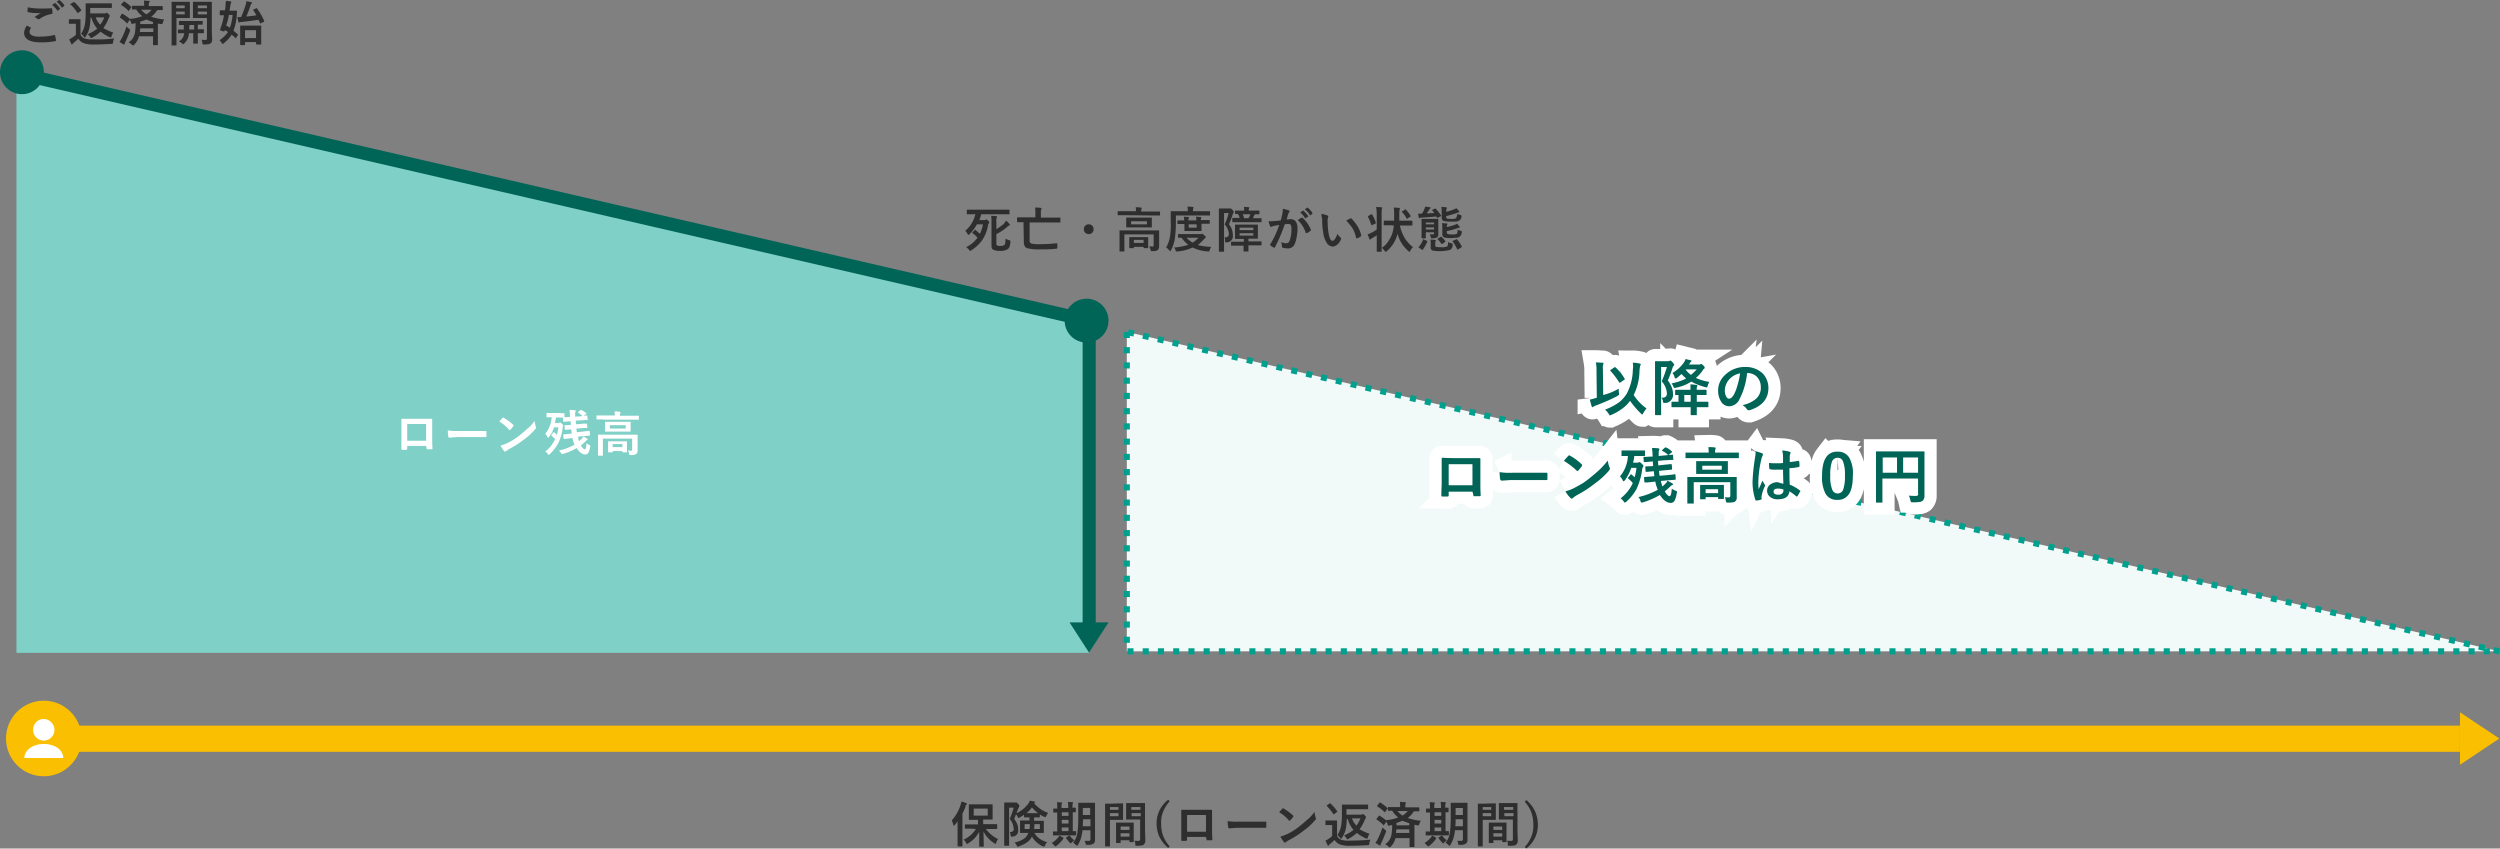 <svg xmlns="http://www.w3.org/2000/svg" width="820.227" height="278.387" viewBox="0 0 820.227 278.387">
  <rect x="0" y="0" width="820.227" height="278.387" fill="#808080" stroke="none"/>
  <g id="img_02" transform="translate(-62 -153.947)">
    <g id="グループ_2854" transform="translate(62 151.547)">
      <path id="パス_1577" d="M369.7,111.3V216.1H820Z" fill="#f2faf9" stroke="#00a08e" stroke-width="2" stroke-dasharray="2 3"/>
      <path id="パス_1845_1_" d="M526.6,136.8a20.152,20.152,0,0,0,4.6-2.4,11.167,11.167,0,0,0,2.5-2.8,17.392,17.392,0,0,0,2-7.4c0-.5.1-1,.1-1.4a6.6,6.6,0,0,0-.1-1.4,9.079,9.079,0,0,1,2.3.3.265.265,0,0,1,.3.3c0,.2-.1.3-.2.5a11.022,11.022,0,0,0-.2,1.8A18.608,18.608,0,0,1,536,132a15.972,15.972,0,0,0,4.2,4.4,15.252,15.252,0,0,0-1.1,1.6.692.692,0,0,1-.3.4c-.1,0-.2-.1-.4-.3a29.447,29.447,0,0,1-3.6-4.2,10.7,10.7,0,0,1-2.6,2.6,17.523,17.523,0,0,1-3.5,2c-.2.1-.3.1-.5.2-.1,0-.2-.2-.4-.5A5.79,5.79,0,0,0,526.6,136.8Zm4.5-6.9v.6a2.769,2.769,0,0,0,.1.9v.4c0,.1,0,.2-.1.2-.1.1-.3.2-.4.3a59.706,59.706,0,0,1-7.3,3.2l-.6.3c-.1.1-.2.2-.3.2s-.2-.1-.3-.3c-.2-.7-.4-1.4-.6-2.2a13.325,13.325,0,0,0,1.9-.5l.4-.1-.1-8.6a15.136,15.136,0,0,0-.2-3c.7,0,1.5.1,2.2.1.2,0,.3.1.3.2s-.1.3-.1.4a3.329,3.329,0,0,0-.1,1.4v.8l.1,7.8a18.931,18.931,0,0,0,5.1-2.1Zm-1.1-7a15.231,15.231,0,0,1,3,3.7.349.349,0,0,1,.1.2c0,.1-.1.1-.2.2l-1.3.9a.31.31,0,0,1-.2.1c-.1,0-.1-.1-.2-.2a25.666,25.666,0,0,0-2.8-3.7c-.1,0-.1-.1-.1-.2s.1-.1.2-.2l1.2-.8c.1,0,.1-.1.3,0Zm15.1,10h.2c1.1,0,1.6-.5,1.6-1.4a6.579,6.579,0,0,0-1.7-4,37.532,37.532,0,0,0,1.7-4.7H545v15.8h-1.8a.215.215,0,0,1-.2-.2V121.1c0-.2.1-.2.2-.2h4.1a.6.6,0,0,0,.4-.1c.1,0,.2-.1.3-.1.2,0,.4.2.8.6a2.177,2.177,0,0,1,.5.8c0,.1-.1.3-.2.3a2.01,2.01,0,0,0-.4.8,32.523,32.523,0,0,1-1.5,4,9.388,9.388,0,0,1,1.4,2.6,6.447,6.447,0,0,1,.3,2,2.639,2.639,0,0,1-2.3,2.8H546c-.2,0-.3,0-.3-.1,0-.2-.1-.3-.1-.5A2.22,2.22,0,0,0,545.1,132.9Zm9.5-4.4a19.093,19.093,0,0,1,2,.2c.2,0,.3.1.3.2s-.1.2-.1.3a2.079,2.079,0,0,0-.1,1.1h3c.2,0,.2.1.2.2V132h-3.2v2.2h3.6a.215.215,0,0,1,.2.2V136h-3.8v2.6h-2V136h-6.3v-1.8h2.3V132h-1.1v-1.5a.215.215,0,0,1,.2-.2h4.8A10.808,10.808,0,0,0,554.6,128.5Zm-2,5.7h2.1V132h-2.1Zm-3.9-9.4a12.725,12.725,0,0,0,3.8-3.5,3.7,3.7,0,0,0,.5-1.1c.4.1.9.2,1.7.4.2.1.3.1.3.2s-.1.2-.2.3a1,1,0,0,0-.4.5l-.3.4h3.4a.6.6,0,0,0,.4-.1l.2-.1c.2,0,.4.2.7.5a1.088,1.088,0,0,1,.5.7.519.519,0,0,1-.2.4,1.024,1.024,0,0,0-.5.6,12.557,12.557,0,0,1-2.2,2.4,17.111,17.111,0,0,0,4.4,1.3,6.115,6.115,0,0,0-.5,1.2c0,.2-.1.3-.2.5,0,.1-.1.1-.2.1a.6.6,0,0,1-.4-.1,18.344,18.344,0,0,1-4.6-1.8,14.585,14.585,0,0,1-5,2c-.1,0-.3.1-.4.1s-.2-.1-.3-.1c-.1-.1-.1-.3-.2-.4a3.329,3.329,0,0,0-.6-1,19.356,19.356,0,0,0,4.8-1.6c-.5-.5-1.1-1-1.5-1.5-.5.4-.9.8-1.4,1.2a2.185,2.185,0,0,1-.5.3c-.1,0-.2-.1-.4-.4A2.575,2.575,0,0,0,548.7,124.8Zm8-1.2H553a7.69,7.69,0,0,0,1.8,1.8c.7-.6,1.3-1.2,1.9-1.8Zm16.5,1.2a23.666,23.666,0,0,1-2.5,8.6,3.849,3.849,0,0,1-3.4,2.3,3.11,3.11,0,0,1-2.6-1.5,6.528,6.528,0,0,1-1-3.6,6.822,6.822,0,0,1,2.3-5.2,9.231,9.231,0,0,1,6.5-2.6,8.055,8.055,0,0,1,5.9,2.2,6.918,6.918,0,0,1,1.8,4.7c0,3.6-2.1,6-6.2,7.3h-.3a.723.723,0,0,1-.6-.4,4.357,4.357,0,0,0-1.4-1.3,9.809,9.809,0,0,0,4.5-2.1,4.843,4.843,0,0,0,1.5-3.9,4.762,4.762,0,0,0-1.4-3.4,4.331,4.331,0,0,0-3.1-1.1Zm-2.3.1a6.273,6.273,0,0,0-3.4,1.8,5.685,5.685,0,0,0-1.6,3.7,4.193,4.193,0,0,0,.5,2.2c.3.4.5.6.9.6q.75,0,1.5-1.2a14.04,14.04,0,0,0,1.3-3.4,22.1,22.1,0,0,0,.8-3.7Zm-87.8,38.8h-7.8v1.2c0,.2,0,.3-.1.3a.367.367,0,0,1-.3.1h-1.6c-.3,0-.4-.1-.4-.2h0c0-2.1.1-3.4.1-4v-8.2c0-.2.1-.3.2-.3.7,0,1.9.1,3.6.1h8.6a.265.265,0,0,1,.3.3v8.1c0,.7,0,2,.1,3.8,0,.2-.1.3-.4.3h-1.8c-.1,0-.2,0-.2-.1v-.3Zm0-2.1v-6.9h-7.8v6.9Zm8.9-4.3a20.667,20.667,0,0,0,4.3.2h11.1a.265.265,0,0,1,.3.3v1.8a.265.265,0,0,1-.3.3H495.6l-2.9.2a.664.664,0,0,1-.5-.4A19.424,19.424,0,0,1,492,157.3Zm21.1-3.7c.3-.4.8-.9,1.4-1.6.1-.1.2-.2.3-.2a.367.367,0,0,1,.3.1,17.78,17.78,0,0,1,3.8,2.8c.1.1.2.2.2.3s-.1.2-.1.3a9.831,9.831,0,0,1-1.2,1.5l-.2.2c-.1,0-.2-.1-.3-.2A25.892,25.892,0,0,0,513.1,153.6Zm.5,10a14.765,14.765,0,0,0,2.7-1c1.3-.7,2.4-1.3,3.2-1.8a27.734,27.734,0,0,0,2.5-1.9c1.1-.9,2.2-1.8,3.2-2.8a28.484,28.484,0,0,0,2.3-2.6,8.648,8.648,0,0,0,.6,2.3c.1.1.1.2.1.4s-.2.4-.3.6a26.082,26.082,0,0,1-4.6,4.2,38.5,38.5,0,0,1-6,3.9,14.626,14.626,0,0,0-1.3.9.52.52,0,0,1-.4.2c-.1,0-.3-.1-.3-.2a8.681,8.681,0,0,1-1.7-2.2Zm23.9,1.9a24.759,24.759,0,0,0,6.4-2.4,1.422,1.422,0,0,1-.2-.6,8.3,8.3,0,0,1-.6-2.1l-.8.1c-.7.1-1.4.1-1.9.2h-.7c-.1,0-.1-.1-.2-.2l-.1-1.4V159c0-.1.1-.1.2-.1.3,0,1.1-.1,2.6-.2l.6-.1c-.1-.4-.1-.9-.2-1.6h-.1c-.7.1-1.3.1-1.8.2H540c-.1,0-.1-.1-.1-.2l-.1-1.3v-.1c0-.1.1-.1.2-.2.3,0,1.1,0,2.4-.1a8.638,8.638,0,0,1-.1-1.5h-.2c-1.1.1-1.9.2-2.5.2h-.1a.215.215,0,0,1-.2-.2l-.1-1.3v-.1c0-.1.1-.1.2-.1h.4c.6,0,1.4-.1,2.2-.1h.2v-.3a21.045,21.045,0,0,0-.2-2.5,14.767,14.767,0,0,1,2.1.1c.2,0,.3.1.3.2v.2a.349.349,0,0,1-.1.2,4.87,4.87,0,0,0-.1,1.2v.7l2.2-.2.9-.1a5.936,5.936,0,0,0-1.8-1.3c-.1-.1-.2-.1-.2-.2s0-.1.1-.2l.8-.7a.367.367,0,0,1,.3-.1h.1a6.405,6.405,0,0,1,1.9,1.3c.1.1.1.1.1.2s-.1.1-.2.2l-1,.8,1.3-.1h.1c.1,0,.1.1.1.2l.1,1.3v.2h-.6c-.7,0-1.4.1-2.2.1l-2.2.2a9.236,9.236,0,0,0,.1,1.5l1.8-.2c.7-.1,1.3-.1,1.8-.2h.7c.1,0,.1.1.1.2l.1,1.3v.1a.215.215,0,0,1-.2.2c-.2,0-1,.1-2.4.2l-1.7.2c.1.7.1,1.2.2,1.6l2.4-.2c.7-.1,1.4-.1,1.9-.2l.5-.1h.3c.1,0,.1.1.1.2l.1,1.3v.1a.215.215,0,0,1-.2.2c-.1,0-1,.1-2.6.2l-2.1.2c.1.5.3,1,.4,1.5,0,.1.1.2.1.3a9.953,9.953,0,0,0,1.1-1,2.361,2.361,0,0,0,.6-.9c.5.3,1.1.6,1.6.9.1.1.2.2.2.3a.215.215,0,0,1-.2.2,3.039,3.039,0,0,0-.7.5c-.6.6-1.2,1.1-1.8,1.6.6,1.1,1.2,1.6,1.6,1.6.3,0,.6-.8.7-2.5a3.293,3.293,0,0,0,1.3.7c.3.1.4.2.4.4a.9.9,0,0,1-.1.5,7.282,7.282,0,0,1-.7,2.4,1.387,1.387,0,0,1-1.2.7c-1.3,0-2.5-.9-3.6-2.6a26.96,26.96,0,0,1-5.5,2.4,4.329,4.329,0,0,1-.5.1c-.1,0-.3-.2-.4-.5a1.857,1.857,0,0,0-.7-1.3Zm2-15.3h.2V152h-3.5a14.34,14.34,0,0,1-.4,2.2h1.4a.6.6,0,0,0,.4-.1.367.367,0,0,1,.3-.1,1.791,1.791,0,0,1,.7.5c.4.4.6.6.6.8a.519.519,0,0,1-.2.4,1.422,1.422,0,0,0-.2.6,21.734,21.734,0,0,1-1.9,6.6,16.092,16.092,0,0,1-3.3,4.1,2.185,2.185,0,0,1-.5.3c-.1,0-.2-.1-.4-.4a4.74,4.74,0,0,0-1-1,13.068,13.068,0,0,0,4-5,9.267,9.267,0,0,0-1.4-1.4l-.2-.2a.349.349,0,0,1,.1-.2l.7-.9c.1-.1.1-.2.2-.2s.1,0,.2.1a9.014,9.014,0,0,1,1,.9,15.468,15.468,0,0,0,.6-3.1h-1.7a15.9,15.9,0,0,1-2.1,4.1c-.2.2-.3.3-.4.3s-.2-.1-.3-.3a3.805,3.805,0,0,0-.9-1.3,11.2,11.2,0,0,0,2.6-6.7H532v-1.8h7.5Zm26.4,15.3a6.637,6.637,0,0,0,1.3.1c.3,0,.5-.2.5-.6v-4.4h-12v7h-2.1v-8.7h16.2v6.6a1.553,1.553,0,0,1-.5,1.4,1.136,1.136,0,0,1-.8.3,7.568,7.568,0,0,1-1.5.1c-.3,0-.5,0-.6-.1-.1-.2-.1-.3-.2-.5A2.664,2.664,0,0,0,565.9,165.5Zm-1.8-11.8h2.8v4.2H556.5v-4.2h7.6Zm.8,2.8v-1.3h-6.4v1.3Zm-9.2-3.8H553v-1.8h7.6v-.1a9.7,9.7,0,0,0-.1-1.7,14.767,14.767,0,0,1,2.1.1c.2,0,.3.1.3.2a1.577,1.577,0,0,1-.1.4,3.084,3.084,0,0,0-.1,1v.1h7.8v1.8H555.7Zm3.7,13.5h-1.6v-4.7h7.8v4.4c0,.1,0,.2-.1.2h-1.8v-.6h-4.1v.7Zm.2-3.3v1.3h4.1v-1.3Zm25.5-1.8c0-1.1-.1-2.6-.1-4.6h-2.2a10.889,10.889,0,0,1-1.9-.1c-.2,0-.3-.1-.4-.3a10.871,10.871,0,0,1-.1-1.8,24.367,24.367,0,0,0,2.7.1,12.1,12.1,0,0,0,1.9-.1v-2.1a6.929,6.929,0,0,0-.3-2,10.04,10.04,0,0,1,2.4.4c.2.1.4.2.4.3s-.1.2-.1.3c-.1.2-.1.5-.2.7V154c.9-.1,1.8-.2,2.8-.4h.1c.1,0,.2.1.2.3a6.6,6.6,0,0,1,.1,1.4c0,.1-.1.3-.2.3h0a15.458,15.458,0,0,1-3.1.4c0,2,0,3.8.1,5.4a13.5,13.5,0,0,1,3.3,1.9c.1.1.2.1.2.2s0,.1-.1.2c-.3.5-.6,1.1-.9,1.5,0,.1-.1.1-.2.1s-.1,0-.2-.1a17.685,17.685,0,0,0-2.2-1.6c-.2,1.7-1.4,2.6-3.7,2.6a3.658,3.658,0,0,1-2.8-.9,2.569,2.569,0,0,1-.1-3.7,1.38,1.38,0,0,1,.4-.3,3.986,3.986,0,0,1,2.4-.7,8.3,8.3,0,0,0,1.8.5Zm0,1.9a5.079,5.079,0,0,0-1.7-.3c-1,0-1.5.3-1.5,1s.5,1,1.6,1a1.594,1.594,0,0,0,1.2-.4.975.975,0,0,0,.4-.9c.1-.2.1-.3,0-.4Zm-9.3-12.6a20.154,20.154,0,0,1,2.3.7c.2.1.3.2.3.4s-.1.3-.1.4a4.876,4.876,0,0,0-.4,1.1,35.652,35.652,0,0,0-1,7.3,18.582,18.582,0,0,0,.1,2.6c.1-.2.3-.7.7-1.5a8.1,8.1,0,0,1,.6-1.3,8.268,8.268,0,0,0,.7,1.3.5.5,0,0,1,0,.6,11.76,11.76,0,0,0-1,3,2.055,2.055,0,0,0,0,1.1h0a.215.215,0,0,1-.2.2,4.013,4.013,0,0,1-1.5.3h-.2c-.1,0-.2-.1-.2-.3a18.055,18.055,0,0,1-.9-6.1,65.305,65.305,0,0,1,.8-7.6,11.022,11.022,0,0,0,.2-1.8C575.9,150.8,575.9,150.6,575.8,150.4Zm27.1.2a4.166,4.166,0,0,1,3.9,2.1,10.6,10.6,0,0,1,1.1,5.8c0,2.9-.5,5.1-1.5,6.3a4.224,4.224,0,0,1-3.6,1.6,4.166,4.166,0,0,1-3.9-2.1,11.582,11.582,0,0,1-1.1-5.8q0-4.35,1.5-6.3a4.111,4.111,0,0,1,3.6-1.6Zm0,2A1.95,1.95,0,0,0,601,154a12.96,12.96,0,0,0-.5,4.4,11.225,11.225,0,0,0,.7,4.8,1.848,1.848,0,0,0,1.7,1.1,1.927,1.927,0,0,0,1.9-1.5,12.96,12.96,0,0,0,.5-4.4,11.45,11.45,0,0,0-.7-4.8A1.76,1.76,0,0,0,602.9,152.6ZM626.3,165a16.949,16.949,0,0,0,2.3.1c.2,0,.5,0,.6-.2a.44.44,0,0,0,.1-.5v-5H617.6v7.9h-2.1V150.5h15.9V165a2.239,2.239,0,0,1-.6,1.7,2.1,2.1,0,0,1-1.1.4,14.768,14.768,0,0,1-2.1.1c-.3,0-.5,0-.6-.1-.1-.2-.2-.3-.2-.5A9.826,9.826,0,0,0,626.3,165Zm3-12.5h-4.9v5h4.9Zm-11.6,5h4.7v-5h-4.7Z" fill="none" stroke="#fff" stroke-width="8"/>
      <path id="パス_1576" d="M5.4,27V216.6H357.3V109.7Z" fill="#7fd0c7"/>
      <path id="パス_1847" d="M139.8,148.7h-6.2v.9a.367.367,0,0,1-.1.3c-.1,0-.2.1-.3.1H132c-.2,0-.3-.1-.3-.2h0V140c0-.2.1-.2.2-.2h9.7a.215.215,0,0,1,.2.2v6.5c0,.6,0,1.6.1,3a.265.265,0,0,1-.3.3H140v-.2Zm0-1.7v-5.5h-6.2V147Zm7.1-3.4a19.979,19.979,0,0,0,3.5.2h9a.215.215,0,0,1,.2.2v1.6c0,.2-.1.2-.2.2h-9.5l-2.4.2c-.2,0-.4-.1-.4-.3A16.463,16.463,0,0,1,146.9,143.6Zm16.9-2.9c.3-.3.6-.7,1.1-1.2.1-.1.1-.1.2-.1s.1,0,.2.1a16.577,16.577,0,0,1,3.1,2.3c.1.1.1.1.1.2s0,.1-.1.2a6.342,6.342,0,0,1-1,1.2.31.31,0,0,1-.2.1.349.349,0,0,1-.2-.1A11.8,11.8,0,0,0,163.8,140.7Zm.4,7.9a19.451,19.451,0,0,0,2.2-.8,19.978,19.978,0,0,0,2.6-1.5,20.774,20.774,0,0,0,2-1.5c.9-.7,1.7-1.5,2.6-2.2a16.8,16.8,0,0,0,1.8-2.1,12.86,12.86,0,0,0,.4,1.9c0,.1.1.2.1.3a.55.55,0,0,1-.3.5,19.936,19.936,0,0,1-3.7,3.4,30.257,30.257,0,0,1-4.8,3.1c-.4.2-.7.5-1.1.7-.1.1-.2.1-.3.2-.1,0-.2-.1-.3-.2a14.037,14.037,0,0,1-1.2-1.8Zm19.2,1.6a18.44,18.44,0,0,0,5.1-1.9c-.1-.2-.1-.3-.2-.5a10.928,10.928,0,0,1-.5-1.7l-.7.1c-.6.1-1.1.1-1.5.2H185c-.1,0-.1-.1-.1-.2l-.1-1.1V145c0-.1.1-.1.2-.1.2,0,.9-.1,2.1-.2l.5-.1a10.506,10.506,0,0,0-.2-1.3h-.1c-.6,0-1,.1-1.4.1h-.5c-.1,0-.1-.1-.1-.2l-.1-1.1V142c0-.1.1-.1.2-.1a17.67,17.67,0,0,0,1.9-.1c0-.5-.1-.9-.1-1.2H187c-.8.1-1.5.1-2,.2h-.1c-.1,0-.1-.1-.1-.2l-.1-1.1v-.1c0-.1.1-.1.2-.1h.3c.5,0,1.1-.1,1.7-.1h.1v-.3c0-.7-.1-1.4-.1-2a9.7,9.7,0,0,1,1.7.1c.2,0,.3.1.3.2v.2a.1.1,0,0,1-.1.1,3.083,3.083,0,0,0-.1,1v.6l1.7-.1.7-.1a7.551,7.551,0,0,0-1.4-1.1l-.1-.1a.31.31,0,0,1,.1-.2l.7-.5c.1-.1.1-.1.2-.1h.1a8.636,8.636,0,0,1,1.6,1,.1.1,0,0,1,.1.1.31.31,0,0,1-.1.2l-.8.6,1-.1h.1c.1,0,.1.1.1.2l.1,1.1v.2h-.5c-.5,0-1.1.1-1.7.1l-1.7.1a5.739,5.739,0,0,0,.1,1.2l1.5-.1a8.636,8.636,0,0,1,1.5-.1h.5c.1,0,.1.1.1.2l.1,1v.1c0,.1-.1.1-.2.1-.2,0-.8,0-2,.1l-1.4.1a7.074,7.074,0,0,0,.2,1.2l1.9-.2c.6-.1,1.1-.1,1.6-.2h.6c.1,0,.1.1.1.2l.1,1.1v.1c0,.1-.1.1-.2.1s-.8.1-2.1.2l-1.7.2.3,1.2c0,.1,0,.2.1.2a6.469,6.469,0,0,0,.9-.8,3.039,3.039,0,0,0,.5-.7,4.728,4.728,0,0,1,1.2.7c.1,0,.2.2.2.3s-.1.1-.2.2a1,1,0,0,0-.5.4,9.337,9.337,0,0,1-1.5,1.3c.5.9.9,1.3,1.3,1.3.3,0,.5-.7.5-2a2.664,2.664,0,0,0,1,.6q.3.15.3.3a.6.6,0,0,1-.1.4,6.033,6.033,0,0,1-.6,1.9,1.193,1.193,0,0,1-.9.5c-1.1,0-2-.7-2.9-2.1a18.892,18.892,0,0,1-4.4,1.9c-.1,0-.2.1-.4.1-.1,0-.2-.1-.3-.4C183.8,150.7,183.6,150.4,183.4,150.2ZM185,138h.2v1.4h-2.8l-.3,1.8h1.1a.367.367,0,0,0,.3-.1c.1,0,.1-.1.2-.1s.3.1.6.4.5.5.5.6-.1.2-.1.3a.9.9,0,0,0-.1.5,14.743,14.743,0,0,1-1.6,5.3,16.436,16.436,0,0,1-2.6,3.3.52.52,0,0,1-.4.2q-.15,0-.3-.3a3.043,3.043,0,0,0-.8-.8,9.665,9.665,0,0,0,3.2-4,5.731,5.731,0,0,0-1.1-1.1c-.1-.1-.1-.1-.1-.2s0-.1.1-.2l.5-.7c.1-.1.1-.1.2-.1s.1,0,.2.1a3.043,3.043,0,0,1,.8.8,18.427,18.427,0,0,0,.5-2.5h-1.4a10.857,10.857,0,0,1-1.7,3.2c-.1.2-.2.2-.3.2s-.1-.1-.2-.2a4.129,4.129,0,0,0-.7-1.1,9.5,9.5,0,0,0,2.1-5.4h-1.7v-1.4h4Zm21,12.2c.4,0,.8.1,1,.1.3,0,.4-.2.4-.5v-3.5h-9.6v5.6h-1.6V145h13v5.2a1.5,1.5,0,0,1-.4,1.1l-.6.3a4.868,4.868,0,0,1-1.2.1c-.3,0-.4,0-.5-.1a.6.6,0,0,1-.1-.4A4.178,4.178,0,0,0,206,150.2Zm-1.4-9.4h2.3V144h-8.4v-3.2h6.1Zm.7,2.2v-1.1h-5.2V143Zm-7.4-3h-2.2v-1.3h6a5.7,5.7,0,0,0-.1-1.3,10.283,10.283,0,0,1,1.7.1c.2,0,.3.1.3.2a.774.774,0,0,1-.1.3,2.2,2.2,0,0,0-.1.8h6.2v1.3H197.9V140Zm2.9,10.8h-1.3v-3.6h6.2v3.6h-1.5v-.4H201v.5C200.9,150.8,200.9,150.8,200.8,150.8Zm.2-2.7v1h3.2v-1Z" fill="#fff"/>
      <rect id="長方形_2062" width="4.3" height="360.6" transform="translate(5.37 28.562) rotate(-76.998)" fill="#006456"/>
      <rect id="長方形_2063" width="4.3" height="99.2" transform="translate(355.2 107.6)" fill="#006456"/>
      <circle id="楕円形_33" cx="7.2" cy="7.2" r="7.2" transform="translate(0 18.9)" fill="#006456"/>
      <circle id="楕円形_34" cx="7.2" cy="7.2" r="7.2" transform="translate(349.3 100.4)" fill="#006456"/>
      <path id="多角形_46" d="M357.3,216.5l-6.4-9.9h12.8Z" fill="#006456"/>
      <path id="パス_1848" d="M8.8,10.8l1.2.6c.1,0,.1.1.1.2v.1a1.922,1.922,0,0,0-.4,1.2c0,.5.3.9,1,1.2a6.72,6.72,0,0,0,2.8.3,20.236,20.236,0,0,0,4.3-.5h.1a.215.215,0,0,1,.2.2c.1.5.2,1,.3,1.6h0c0,.1-.1.2-.3.2a24.181,24.181,0,0,1-4.7.4c-3.7,0-5.5-1.1-5.5-3.2A5.048,5.048,0,0,1,8.8,10.8Zm.3-6a22.823,22.823,0,0,0,4.5.4c1,0,2.1,0,3.3-.1h0a.215.215,0,0,1,.2.2h0a6.15,6.15,0,0,1,.1,1.4.265.265,0,0,1-.3.3A9.5,9.5,0,0,0,13,8.6a.6.6,0,0,1-.4.1.367.367,0,0,1-.3-.1,3.328,3.328,0,0,0-1-.6c.9-.6,1.6-1,2.1-1.3a4.819,4.819,0,0,1-1.2,0,13.576,13.576,0,0,1-2.9-.3c-.2.1-.3-.1-.3-.2a13.8,13.8,0,0,0,.1-1.4Zm8-.8.9-.6h.1c.1,0,.1,0,.1.1a7.965,7.965,0,0,1,1.5,1.7v.1c0,.1,0,.1-.1.1l-.6.5h-.1a.1.1,0,0,1-.1-.1A14.481,14.481,0,0,0,17.1,4Zm1.5-1,.8-.6h.1c.1,0,.1,0,.1.1a7.518,7.518,0,0,1,1.5,1.6v.1c0,.1,0,.1-.1.2l-.6.5h-.1c-.1,0-.1,0-.1-.1A6.9,6.9,0,0,0,18.6,3ZM37.2,13.1a2.725,2.725,0,0,0-.6,1.2c-.1.3-.2.4-.3.4s-.2-.1-.3-.1a14.917,14.917,0,0,1-3-1.8,13.089,13.089,0,0,1-2.7,1.9c-.1.1-.2.1-.4.2-.1,0-.2-.1-.3-.4a6.47,6.47,0,0,0-.8-.9,11.97,11.97,0,0,0,3.1-1.8A9.6,9.6,0,0,1,30,8.2h-.3a22.856,22.856,0,0,1-.2,2.5,8.373,8.373,0,0,1-1.4,3.7q-.15.3-.3.3t-.3-.3a3.819,3.819,0,0,0-.9-.9,8.3,8.3,0,0,0,1.3-3.4,25.487,25.487,0,0,0,.2-3.9V3.5h8.6V5H29.6V6.8h4.8a.367.367,0,0,0,.3-.1c.1,0,.1-.1.2-.1a1.259,1.259,0,0,1,.7.4c.3.3.4.5.4.6s-.1.2-.1.3l-.3.6a13.449,13.449,0,0,1-1.7,3.1A16.078,16.078,0,0,0,37.2,13.1Zm-3-5H31.4a6.08,6.08,0,0,0,1.5,2.4A9.206,9.206,0,0,0,34.2,8.1ZM37.5,15a2.843,2.843,0,0,0-.4,1.2,2.034,2.034,0,0,1-.1.5.6.6,0,0,1-.4.1c-1.9.1-3.8.2-5.6.2a9.226,9.226,0,0,1-3.7-.5,3.638,3.638,0,0,1-1.6-1.4,20.023,20.023,0,0,1-1.6,1.4l-.3.3a.2.2,0,0,1-.4,0c-.2-.5-.5-1-.7-1.5a4.053,4.053,0,0,0,.9-.5,6.42,6.42,0,0,0,1.3-1V10.2H22.6V8.7h3.8v5A2.367,2.367,0,0,0,27.7,15a7.687,7.687,0,0,0,3,.3,38.3,38.3,0,0,0,6.8-.3ZM24.4,3.1a13.562,13.562,0,0,1,2.2,2.5l.1.1a.31.31,0,0,1-.1.2l-.9.7c-.1,0-.1.1-.2.1a.1.1,0,0,1-.1-.1A17.085,17.085,0,0,0,23.3,4a.438.438,0,0,1-.3-.1.31.31,0,0,1,.1-.2l.9-.5c.1-.1.1-.1.2-.1ZM40.2,6.9a18.824,18.824,0,0,1,2.3,1.6l.1.1h0a14.328,14.328,0,0,0,4.1-.9,7.033,7.033,0,0,1-2-2.2H43.3V4.3h4V4.1a7.569,7.569,0,0,0-.1-1.5c.6,0,1.2.1,1.7.1.2,0,.3.1.3.2-.2.1-.2.2-.3.3a2.769,2.769,0,0,0-.1.9v.3h4.4a.215.215,0,0,1,.2.2V5.7H51.6a8.331,8.331,0,0,1-2,2.2,20.538,20.538,0,0,0,4.3.9,3.7,3.7,0,0,0-.5,1.1c0,.1-.1.2-.1.3s-.1.1-.2.1h-.3a8.376,8.376,0,0,1-1-.2v7.1H50.2V14.3H45.6A6.056,6.056,0,0,1,44,17.1c-.2.2-.3.2-.4.2s-.2-.1-.4-.3a3.592,3.592,0,0,0-1-.7,4.749,4.749,0,0,0,2-2.8,19.827,19.827,0,0,0,.3-3.5,5.073,5.073,0,0,0-.9.2h-.3c-.1,0-.1,0-.2-.1a.367.367,0,0,1-.1-.3,3.552,3.552,0,0,0-.4-.9L41.8,10a.1.1,0,1,1-.2,0,12.387,12.387,0,0,0-2.2-1.8.1.1,0,0,1-.1-.1c0-.1.1-.1.1-.2l.5-.9a.1.1,0,0,1,.1-.1Zm5.7,6h4.4V11.7H46C46,12.2,45.9,12.6,45.9,12.9ZM46,9.5v.8h4.2V9.6A19.452,19.452,0,0,1,48,8.8,11.764,11.764,0,0,1,46,9.5Zm3.7-3.9H46.3A7.965,7.965,0,0,0,48,7.1,4.978,4.978,0,0,0,49.7,5.6ZM39.2,16.1a5.67,5.67,0,0,0,.8-1.3,23.877,23.877,0,0,0,1.5-3.7c.3.3.6.5.9.8.2.2.3.3.3.4a.756.756,0,0,1-.1.4c-.6,1.5-1.1,2.7-1.5,3.5a1.421,1.421,0,0,0-.2.6.215.215,0,0,1-.2.2.367.367,0,0,1-.3-.1A8.341,8.341,0,0,1,39.2,16.1ZM40.8,2.9A11.784,11.784,0,0,1,43,4.6a.1.1,0,0,1,.1.1c0,.1,0,.1-.1.2l-.7,1a.1.1,0,1,1-.2,0,10.179,10.179,0,0,0-2.3-1.8.1.1,0,0,1-.1-.1c0-.1.1-.1.1-.2l.7-.8c.1-.1.1-.1.3-.1ZM66.1,15.4a4.869,4.869,0,0,0,1.2.1.749.749,0,0,0,.5-.1.749.749,0,0,0,.1-.5V8.3H63.3V3h6.2v9.2l.1,2.9a3.751,3.751,0,0,1-.1,1,1,1,0,0,1-.4.5,1.135,1.135,0,0,1-.8.3A5.7,5.7,0,0,1,67,17c-.3,0-.4,0-.5-.1a.6.6,0,0,1-.1-.4A2.607,2.607,0,0,0,66.1,15.4Zm1.8-8.3V6.2h-3v.9Zm0-2.9h-3v.9h3ZM60.5,3h1.6a.215.215,0,0,1,.2.2V8.1a.215.215,0,0,1-.2.2H57.9v9H56.3V3h4.2Zm.1,4.1V6.2H57.8v.9Zm0-2.9H57.8v.9h2.8ZM58.7,16a3.513,3.513,0,0,0,1.7-2.4v-.3h-2V12.1h1.9V10.6H58.7V9.3h7.8v1.2H64.9V12h2v1.3h-2v3.4H63.4V13.3H62c0,.3-.1.5-.1.7a4.87,4.87,0,0,1-1.5,2.7c-.2.2-.3.2-.3.2-.1,0-.2-.1-.4-.3A8.794,8.794,0,0,0,58.7,16Zm3.4-3.9h1.6V10.6H62.2A6.622,6.622,0,0,0,62.1,12.1Zm12-9.4a8.752,8.752,0,0,1,1.6.2c.2,0,.2.1.2.2s-.1.2-.1.3a1.854,1.854,0,0,0-.2.7q-.15,1.05-.3,1.8h2.3a.215.215,0,0,1,.2.2,4.869,4.869,0,0,0-.1,1.2,18.564,18.564,0,0,1-1.1,5.2A12.986,12.986,0,0,1,78,13.7a.1.1,0,0,1,.1.1c0,.1,0,.1-.1.2l-.6.9c.1.1,0,.1,0,.1a.1.1,0,0,1-.1-.1A9.477,9.477,0,0,0,76,13.8a11.558,11.558,0,0,1-2.6,2.8.52.52,0,0,1-.4.2c-.1,0-.2-.1-.3-.4a2.7,2.7,0,0,0-.7-.8,10.256,10.256,0,0,0,2.8-2.7,8.794,8.794,0,0,0-1-.6l-.1.2a.215.215,0,0,1-.2.2h-.2l-.9-.3a.349.349,0,0,1-.2-.1v-.2a25.16,25.16,0,0,0,1.3-4.7H72.3a.215.215,0,0,1-.2-.2V6a.215.215,0,0,1,.2-.2h1.5A11.136,11.136,0,0,0,74,4.1c0-.4.1-.8.1-1.2Zm2.2,4.6H75.1a19.953,19.953,0,0,1-.9,3.5,5.354,5.354,0,0,1,1.2.7,14.278,14.278,0,0,0,.9-4.2ZM80.4,17a.215.215,0,0,1-.2.2H79a.215.215,0,0,1-.2-.2V10.8h6.9V17H84.2a.215.215,0,0,1-.2-.2v-.6H80.4S80.4,17,80.4,17ZM84,12.3H80.4v2.6H84Zm.4-7a19.793,19.793,0,0,1,2.3,4v.1l-.2.2-.9.4c-.1,0-.1.1-.2.1s-.1,0-.1-.1a9.744,9.744,0,0,0-.5-1.1c-1.5.2-3.3.5-5.6.7a4.331,4.331,0,0,0-.5.1.367.367,0,0,1-.3.1c-.1,0-.2-.1-.2-.3A9.59,9.59,0,0,1,77.9,8h1.2a32.516,32.516,0,0,0,1.5-4,5.019,5.019,0,0,0,.2-1.2c.6.1,1.1.2,1.6.3.2.1.3.1.3.2s-.1.2-.2.3c-.1.2-.3.4-.3.6a38.44,38.44,0,0,1-1.4,3.6,24.827,24.827,0,0,0,3.3-.4c-.3-.6-.7-1.1-1-1.7a.1.1,0,0,0-.1-.1.349.349,0,0,1,.2-.1l.9-.4c.1,0,.1,0,.2-.1,0,.2.1.2.1.3Z" fill="#2e2e2e"/>
      <path id="パス_1846" d="M319.4,72.7h-2.2V71.2h14v1.5h-9.3a8.241,8.241,0,0,1-.6,1.9H323a.756.756,0,0,0,.4-.1c.1,0,.1-.1.2-.1s.3.1.6.4.4.5.4.6-.1.2-.2.3a1.613,1.613,0,0,0-.3.9,11.978,11.978,0,0,1-2,4.8,12.594,12.594,0,0,1-3.4,3.1.52.52,0,0,1-.4.2c-.1,0-.2-.1-.4-.4a6.47,6.47,0,0,0-.9-.8,10.091,10.091,0,0,0,3.7-3.1,7.518,7.518,0,0,0-1.6-1.5l-.1-.1a.31.31,0,0,1,.1-.2l.7-.7c.1-.1.1-.1.2-.1s.1,0,.1.1c.5.4.9.8,1.4,1.2a11.244,11.244,0,0,0,1-3.1h-2a11.521,11.521,0,0,1-2.5,3.3c-.2.2-.3.2-.3.2a2.957,2.957,0,0,1-.3-.4,3.591,3.591,0,0,0-.7-1,9.574,9.574,0,0,0,3.3-5.5Zm10.7,2.1a5.731,5.731,0,0,1,1.1,1.1.367.367,0,0,1,.1.3c0,.1-.1.1-.2.2a1.794,1.794,0,0,0-.7.5,16.284,16.284,0,0,1-3.5,2.3v3.4c0,.1.1.2.2.3a2.537,2.537,0,0,0,1.2.2,2.375,2.375,0,0,0,1.2-.3.908.908,0,0,0,.3-.7,6.6,6.6,0,0,0,.1-1.4,6.117,6.117,0,0,0,1.2.5c.1,0,.2.1.3.1,0,.1.1.1.1.2v.2a5.08,5.08,0,0,1-.3,1.7,1.794,1.794,0,0,1-.5.7,4.023,4.023,0,0,1-2.6.6,4.494,4.494,0,0,1-2.3-.4,1,1,0,0,1-.4-.5,2.768,2.768,0,0,1-.1-.9V75.3a14.768,14.768,0,0,0-.1-2.1c.6,0,1.1.1,1.6.1.2,0,.3.1.3.2a.756.756,0,0,1-.1.4,3.437,3.437,0,0,0-.1,1.4v2.3c.8-.5,1.6-1.1,2.4-1.7C329.6,75.5,329.8,75.2,330.1,74.8Zm5.7.5h-2.1V73.7h6V72.3a10.868,10.868,0,0,0-.1-1.8,10.869,10.869,0,0,1,1.8.1c.2,0,.3.1.3.2a.756.756,0,0,1-.1.4,3.4,3.4,0,0,0-.1,1v1.6h6.4v1.6H337.8V81a2.768,2.768,0,0,0,.1.9,1,1,0,0,0,.5.4,12.223,12.223,0,0,0,3.3.2,40.278,40.278,0,0,0,4.9-.3h.1c.1,0,.1.1.2.2v1.1a.6.6,0,0,1-.1.4.349.349,0,0,1-.2.1,38.55,38.55,0,0,1-4.9.2,15.613,15.613,0,0,1-4.8-.4c-.7-.3-1-1-1-2.2l-.1-6.3Zm21.4.7a1.656,1.656,0,0,1,1.2.5,1.5,1.5,0,0,1,.4,1.1,1.656,1.656,0,0,1-.5,1.2,1.5,1.5,0,0,1-1.1.4,1.656,1.656,0,0,1-1.2-.5,1.5,1.5,0,0,1-.4-1.1,1.656,1.656,0,0,1,.5-1.2,1.5,1.5,0,0,1,1.1-.4Zm19.9,7.2c.4,0,.8.1,1,.1.3,0,.4-.2.4-.5V79.3h-9.6v5.6h-1.6V78h13v5.2a1.922,1.922,0,0,1-.4,1.2l-.6.3a4.869,4.869,0,0,1-1.2.1c-.3,0-.4,0-.5-.1a.6.6,0,0,1-.1-.4A7.6,7.6,0,0,1,377.1,83.2Zm-1.5-9.4h2.3V77h-8.4V73.8h6.1Zm.7,2.2V75h-5.2v1Zm-7.4-3h-2.2V71.7h6a5.7,5.7,0,0,0-.1-1.3,10.284,10.284,0,0,1,1.7.1c.2,0,.3.1.3.2a.774.774,0,0,1-.1.3,2.2,2.2,0,0,0-.1.8h6.2v1.3h-2.1l-9.6-.1Zm2.9,10.8h-1.3V80.2h6.2v3.6h-1.5v-.4H372v.5C371.9,83.8,371.9,83.8,371.8,83.8Zm.2-2.7v1h3.2v-1Zm25.4,2.3a4.671,4.671,0,0,0-.5,1c0,.1-.1.3-.1.4-.1.1-.1.1-.2.1h-.3a12.792,12.792,0,0,1-5-1.3,14.8,14.8,0,0,1-5,1.3H386c-.1,0-.2,0-.2-.1a.367.367,0,0,1-.1-.3,2.622,2.622,0,0,0-.5-.9,18.619,18.619,0,0,0,4.7-.9,8.041,8.041,0,0,1-2.2-2.3h-1.2V79.2h7.3a.756.756,0,0,0,.4-.1h.2c.1,0,.3.1.6.4.4.3.6.5.6.7,0,.1-.1.2-.2.3l-.6.6a14.483,14.483,0,0,1-1.8,1.7A20.317,20.317,0,0,0,397.4,83.4Zm-4.2-3h-3.9a7.831,7.831,0,0,0,2,1.6A9.5,9.5,0,0,0,393.2,80.4Zm-7.4-7.3v2.3a40.707,40.707,0,0,1-.3,5,12.261,12.261,0,0,1-1.3,4.1q-.15.3-.3.3l-.3-.3a4.064,4.064,0,0,0-1-.9,10.73,10.73,0,0,0,1.3-3.8,24.668,24.668,0,0,0,.2-4.7V71.7h5.6v-.2a5.7,5.7,0,0,0-.1-1.3,9.7,9.7,0,0,1,1.7.1c.2,0,.3.1.3.2s-.1.2-.1.3a1.7,1.7,0,0,0-.1.7v.2H397v1.4H385.8Zm11,1.5h.1v1.2h-2.7v2.4h-5.6V75.9h-2.3V74.7h2.2a4.868,4.868,0,0,0-.1-1.2c.6,0,1.1.1,1.5.1a.349.349,0,0,1,.2.1.367.367,0,0,1-.1.3,1.7,1.7,0,0,0-.1.7h2.6a4.868,4.868,0,0,0-.1-1.2c.6,0,1.1.1,1.5.1.2,0,.2.1.2.1v.2a1.7,1.7,0,0,0-.1.7h2.8Zm-4.2,2.5V76H390v1.1ZM406.3,83h-2.4V81.7h4.2v-.9h-2.9V76.1h7.5v4.6h-3.1v.9h4.3v1.3h-4.3v2H408V83Zm4.9-3.3v-.8h-4.5v.8Zm0-2.6h-4.5v.8h4.5Zm-9.5,3.2h.2c.8,0,1.3-.4,1.3-1.1a5.483,5.483,0,0,0-1.4-3.2,16.272,16.272,0,0,0,1.3-3.7h-1.5V84.8a.215.215,0,0,1-.2.2h-1.3a.215.215,0,0,1-.2-.2v-14h3.9c.1,0,.3.2.6.5a2.092,2.092,0,0,1,.4.6c0,.1-.1.2-.1.3l-.3.6a20.819,20.819,0,0,1-1.2,3.2,5.291,5.291,0,0,1,1.1,2.1,7.772,7.772,0,0,1,.2,1.6,2.017,2.017,0,0,1-1.8,2.2h-.5c-.1,0-.2,0-.2-.1s-.1-.2-.1-.4a1.389,1.389,0,0,0-.2-1.1Zm5-5h-2.2a.215.215,0,0,1-.2-.2V73.9h2.4a3.1,3.1,0,0,0-.6-1.3h-.9V71.5h3v-.2a3.4,3.4,0,0,0-.1-1,9.151,9.151,0,0,1,1.6.1c.2,0,.2.1.2.1,0,.1-.1.2-.1.3a.9.9,0,0,0-.1.5v.2h3.5v1.2h-1.4l-.2.2a4.133,4.133,0,0,0-.5,1.1h2.8v1.1a.215.215,0,0,1-.2.2h-7Zm3.5-2.6h-2.5a6.943,6.943,0,0,1,.5,1.3h1.4a3.79,3.79,0,0,0,.6-1.3Zm16.4-.6.9-.6h.1c.1,0,.1,0,.1.1a7.965,7.965,0,0,1,1.5,1.7v.1c0,.1,0,.1-.1.1l-.7.5-.1.1c-.1,0-.1,0-.1-.1A7.045,7.045,0,0,0,426.6,72.1Zm1.5-1,.8-.6h.1c.1,0,.1,0,.1.1a6.122,6.122,0,0,1,1.5,1.7v.1c0,.1,0,.1-.1.2l-.5.4-.1.1c-.1,0-.1,0-.1-.1a6.268,6.268,0,0,0-1.7-1.9Zm-7.9,3.6c.2-.6.3-1.2.5-2a11.018,11.018,0,0,0,.2-1.8,13.322,13.322,0,0,1,1.9.5.319.319,0,0,1,.3.3c0,.1,0,.2-.1.2l-.3.6a6.211,6.211,0,0,0-.3,1,4.651,4.651,0,0,1-.3.9c.4,0,.9-.1,1.3-.1,1.5,0,2.3,1,2.3,3.1a14.28,14.28,0,0,1-.3,2.9,8.3,8.3,0,0,1-.6,2.1,2.29,2.29,0,0,1-2.2,1.5,9.853,9.853,0,0,1-1.7-.2c-.2-.1-.3-.2-.3-.4a4.013,4.013,0,0,0-.3-1.5,3.922,3.922,0,0,0,1.8.4,1.072,1.072,0,0,0,.6-.2,2.092,2.092,0,0,0,.4-.6,10.8,10.8,0,0,0,.6-4,2.537,2.537,0,0,0-.2-1.2.908.908,0,0,0-.7-.3,5.7,5.7,0,0,0-1.3.1,49.73,49.73,0,0,1-3.2,7.5c-.1.1-.1.2-.2.2s-.1,0-.2-.1a4.13,4.13,0,0,1-1.1-.7c-.1-.1-.1-.1-.1-.2s0-.1.1-.2a29.911,29.911,0,0,0,2.9-6.3c-.4.1-.9.1-1.6.3a3.178,3.178,0,0,0-.9.3H417c-.2,0-.3-.1-.3-.2a9.829,9.829,0,0,1-.5-1.6,16.233,16.233,0,0,0,2.1-.1A12.254,12.254,0,0,0,420.2,74.7Zm5.6-.1a7.6,7.6,0,0,1,1.3-.8h.1c.1,0,.2,0,.2.1a10.537,10.537,0,0,1,2.7,3.9v.1c0,.1,0,.1-.1.2a8.34,8.34,0,0,1-1.2.8h-.2a.215.215,0,0,1-.2-.2A10.587,10.587,0,0,0,425.8,74.6Zm7.7-2a6.529,6.529,0,0,1,2,.5q.3.15.3.3c0,.2-.1.3-.1.4a4.193,4.193,0,0,0-.1,1.6,21.864,21.864,0,0,0,.3,3.6c.3,1.6.7,2.4,1.3,2.4.3,0,.5-.2.8-.6a8.864,8.864,0,0,0,.8-1.7,4,4,0,0,0,1,1.2c.1.1.2.2.2.3v.2a4.069,4.069,0,0,1-1.3,1.9,2.529,2.529,0,0,1-1.5.6,2.47,2.47,0,0,1-1.9-1.2,7.741,7.741,0,0,1-1.1-3,24.182,24.182,0,0,1-.4-4.7c-.1-.5-.2-1.2-.3-1.8Zm8.2,2.2a5.623,5.623,0,0,1,1.3-.7c.1,0,.1-.1.2-.1s.1,0,.2.1a13.949,13.949,0,0,1,2.1,2.7,9.612,9.612,0,0,1,1.1,2.8v.1c0,.1-.1.2-.2.3a3.379,3.379,0,0,1-1.2.6h-.1a.215.215,0,0,1-.2-.2,9.58,9.58,0,0,0-1.2-3.2,25.4,25.4,0,0,0-2-2.4Zm14.6,1.5H454V74.8h3.4V72.7a16.2,16.2,0,0,0-.1-2.2c.7,0,1.2.1,1.7.1.2,0,.3.1.3.2a.367.367,0,0,1-.1.3,8.6,8.6,0,0,0-.1,1.6v2.1h4.1a.215.215,0,0,1,.2.2v1.2a.215.215,0,0,1-.2.2h-3.9a13.334,13.334,0,0,0,1.7,4.3,11.558,11.558,0,0,0,2.6,2.8,3.778,3.778,0,0,0-.9,1.2q-.15.3-.3.3c-.1,0-.2-.1-.3-.2a11.046,11.046,0,0,1-3.6-5.8,5.072,5.072,0,0,1-.2.9,10.958,10.958,0,0,1-3.3,4.9.52.52,0,0,1-.4.2q-.15,0-.3-.3a9.016,9.016,0,0,0-.9-1,7.606,7.606,0,0,0,2-2,14.144,14.144,0,0,0,1.3-2.4,13.566,13.566,0,0,0,.6-2.9Zm-4.8-6c.6,0,1.2.1,1.7.1.2,0,.3.1.3.2a.367.367,0,0,1-.1.3,10.868,10.868,0,0,0-.1,1.8V85h-1.6V79.6c-.2.1-.7.5-1.6,1a1.38,1.38,0,0,0-.4.3c-.1.1-.1.1-.2.1a.215.215,0,0,1-.2-.2l-.6-1.5a3.552,3.552,0,0,0,.9-.4,8.776,8.776,0,0,0,2.1-1.2v-5A19.406,19.406,0,0,0,451.5,70.3Zm-1.3,2.5a11.066,11.066,0,0,1,1.2,2.7v.1c0,.1-.1.1-.2.2l-1,.4c-.1,0-.1.1-.2.1a.1.1,0,0,1-.1-.1,15.325,15.325,0,0,0-1.1-2.7v-.1c0-.1.1-.1.2-.2l.9-.5h.1c.1,0,.2,0,.2.1Zm11-1.7a11.6,11.6,0,0,1,1.6,2.1.1.1,0,0,0,.1.1l-.2.2-.9.6c-.1,0-.1.1-.2.1a.1.1,0,0,1-.1-.1A8.008,8.008,0,0,0,460,72l-.1-.1c0-.1.1-.1.2-.2l.8-.5c.1,0,.1-.1.2-.1C461.1,70.9,461.1,71,461.2,71.1Zm7.9,8.2h1c.3,0,.4-.1.4-.4v-.3h-2.7v2h-1.4V74.2h5.3a.215.215,0,0,1,.2.2v4.9a1.284,1.284,0,0,1-.4,1,4.529,4.529,0,0,1-1.6.3h-.3a.367.367,0,0,1-.1-.3,6.894,6.894,0,0,1-.4-1Zm-1.3-1.6h2.7V77h-2.7Zm2.7-2.3h-2.7V76h2.7Zm7.7,2.3a3,3,0,0,0,1,.4c.1,0,.2.1.3.1a.349.349,0,0,1,.1.2v.2a1.9,1.9,0,0,1-.8,1.5,1.689,1.689,0,0,1-1,.3c-.5,0-1.1.1-1.6.1a9.737,9.737,0,0,1-2.4-.2,1.1,1.1,0,0,1-.6-1V77a6.149,6.149,0,0,0-.1-1.4c.5,0,1,.1,1.5.1.2,0,.3.1.3.2s0,.2-.1.2a1.483,1.483,0,0,0-.1.7v.1a18.243,18.243,0,0,0,2.5-.7,2.994,2.994,0,0,0,.8-.4,9.016,9.016,0,0,1,.9,1c.1.1.1.1.1.2s-.1.1-.2.1a1.854,1.854,0,0,0-.7.2,21.361,21.361,0,0,1-3.4.9v.5a.55.55,0,0,0,.3.5,5.7,5.7,0,0,0,1.3.1,3.333,3.333,0,0,0,1.7-.2,2.3,2.3,0,0,0,.2-1.4Zm-.1-5.2a3,3,0,0,0,1,.4c.1,0,.2.1.3.1.1.1.1.1.1.2v.2a1.6,1.6,0,0,1-.8,1.4,2.935,2.935,0,0,1-1,.3h-1.6a10.554,10.554,0,0,1-2.5-.2,1.255,1.255,0,0,1-.6-1.1V71.7a6.149,6.149,0,0,0-.1-1.4,9.889,9.889,0,0,1,1.5.1c.2,0,.3.1.3.2a.367.367,0,0,1-.1.3,1.949,1.949,0,0,0-.1.8v.2a18.284,18.284,0,0,0,2.5-.8,2.994,2.994,0,0,0,.8-.4,6.526,6.526,0,0,1,.9,1c.1.1.1.1.1.2a.215.215,0,0,1-.2.2,1.854,1.854,0,0,0-.7.2,33.74,33.74,0,0,1-3.4,1v.3a.588.588,0,0,0,.2.5,5.7,5.7,0,0,0,1.3.1,3.333,3.333,0,0,0,1.7-.2.764.764,0,0,0,.2-.5c.2-.5.3-.7.2-1ZM471,70.8a20.276,20.276,0,0,1,1.8,2.3v.1l-.2.2-.8.4c-.1,0-.1.1-.2.1a.1.1,0,0,1-.1-.1l-.3-.4c-1.5.2-3.1.3-4.7.4a1.268,1.268,0,0,0-.6.1c-.1,0-.1.1-.2.1s-.2-.1-.2-.3a5.019,5.019,0,0,1-.2-1.2h1.2a6.376,6.376,0,0,0,.8-1.4l.3-.9c.3,0,.8.1,1.5.2.2,0,.3.1.3.2a.215.215,0,0,1-.2.2,1.38,1.38,0,0,0-.3.4c-.3.5-.6.9-.8,1.2,1.1,0,1.9-.1,2.5-.1,0,0-.3-.4-.7-.9l-.1-.1a.349.349,0,0,1,.2-.1l.7-.3c.1,0,.1,0,.2-.1Zm4.1,11a3.582,3.582,0,0,0,1.1.4c.2.1.4.1.4.3v.3a1.7,1.7,0,0,1-.9,1.6,14,14,0,0,1-5.7.2,1,1,0,0,1-.5-.4,1.949,1.949,0,0,1-.1-.8V82.3a5.7,5.7,0,0,0-.1-1.3c.5,0,1,.1,1.5.1.2,0,.3.1.3.2s0,.1-.1.2a1.268,1.268,0,0,0-.1.6v.8a.462.462,0,0,0,.3.5,7.569,7.569,0,0,0,1.5.1,4.219,4.219,0,0,0,2.2-.3A3.324,3.324,0,0,0,475.1,81.8Zm-8.2-.8a.1.1,0,0,1,.1-.1c.1,0,.1,0,.2.1l.9.4a.31.31,0,0,0,.2.1v.1a11.739,11.739,0,0,1-1.5,2.7l-.1.1c-.1,0-.1,0-.2-.1l-.9-.6c-.1-.1-.2-.1-.2-.2s0-.1.1-.1a7.217,7.217,0,0,0,1.4-2.4Zm11.1-.1a10.049,10.049,0,0,1,1.6,2.4v.1c0,.1-.1.1-.2.2l-1,.6c-.1,0-.1.1-.2.1a.1.1,0,0,1-.1-.1,13.5,13.5,0,0,0-1.5-2.6l-.1-.1a.349.349,0,0,1,.2-.1l.9-.4c.1,0,.1,0,.2-.1s.2-.1.2,0Zm-5-.7a7.1,7.1,0,0,1,1.2,1.3.1.1,0,0,0,.1.1l-.2.2-.9.6c-.1,0-.1.1-.2.1a.1.1,0,0,1-.1-.1,7.886,7.886,0,0,0-1.2-1.5l-.1-.1a.1.1,0,0,1,.1-.1l.8-.5a.349.349,0,0,1,.2-.1.438.438,0,0,1,.3.1Z" fill="#2e2e2e"/>
      <path id="パス_1845" d="M526.6,136.8a20.152,20.152,0,0,0,4.6-2.4,11.167,11.167,0,0,0,2.5-2.8,17.392,17.392,0,0,0,2-7.4c0-.5.1-1,.1-1.4a6.6,6.6,0,0,0-.1-1.4,9.079,9.079,0,0,1,2.3.3.265.265,0,0,1,.3.3c0,.2-.1.3-.2.5a11.022,11.022,0,0,0-.2,1.8A18.608,18.608,0,0,1,536,132a15.972,15.972,0,0,0,4.2,4.4,15.252,15.252,0,0,0-1.1,1.6.692.692,0,0,1-.3.4c-.1,0-.2-.1-.4-.3a29.447,29.447,0,0,1-3.6-4.2,10.7,10.7,0,0,1-2.6,2.6,17.523,17.523,0,0,1-3.5,2c-.2.1-.3.1-.5.2-.1,0-.2-.2-.4-.5A5.79,5.79,0,0,0,526.6,136.8Zm4.5-6.9v.6a2.769,2.769,0,0,0,.1.9v.4c0,.1,0,.2-.1.2-.1.1-.3.2-.4.3a59.706,59.706,0,0,1-7.3,3.2l-.6.3c-.1.1-.2.2-.3.2s-.2-.1-.3-.3c-.2-.7-.4-1.4-.6-2.2a13.325,13.325,0,0,0,1.9-.5l.4-.1-.1-8.6a15.136,15.136,0,0,0-.2-3c.7,0,1.5.1,2.2.1.2,0,.3.1.3.2s-.1.3-.1.4a3.329,3.329,0,0,0-.1,1.4v.8l.1,7.8a18.931,18.931,0,0,0,5.1-2.1Zm-1.1-7a15.231,15.231,0,0,1,3,3.7.349.349,0,0,1,.1.2c0,.1-.1.1-.2.2l-1.3.9a.31.31,0,0,1-.2.1c-.1,0-.1-.1-.2-.2a25.666,25.666,0,0,0-2.8-3.7c-.1,0-.1-.1-.1-.2s.1-.1.2-.2l1.2-.8c.1,0,.1-.1.3,0Zm15.1,10h.2c1.1,0,1.6-.5,1.6-1.4a6.579,6.579,0,0,0-1.7-4,37.532,37.532,0,0,0,1.7-4.7H545v15.8h-1.8a.215.215,0,0,1-.2-.2V121.1c0-.2.1-.2.2-.2h4.1a.6.6,0,0,0,.4-.1c.1,0,.2-.1.3-.1.2,0,.4.2.8.6a2.177,2.177,0,0,1,.5.8c0,.1-.1.3-.2.3a2.01,2.01,0,0,0-.4.8,32.523,32.523,0,0,1-1.5,4,9.388,9.388,0,0,1,1.4,2.6,6.447,6.447,0,0,1,.3,2,2.639,2.639,0,0,1-2.3,2.8H546c-.2,0-.3,0-.3-.1,0-.2-.1-.3-.1-.5A2.22,2.22,0,0,0,545.1,132.9Zm9.5-4.4a19.093,19.093,0,0,1,2,.2c.2,0,.3.1.3.2s-.1.2-.1.3a2.079,2.079,0,0,0-.1,1.1h3c.2,0,.2.1.2.2V132h-3.2v2.2h3.6a.215.215,0,0,1,.2.2V136h-3.8v2.6h-2V136h-6.3v-1.8h2.3V132h-1.1v-1.5a.215.215,0,0,1,.2-.2h4.8A10.808,10.808,0,0,0,554.6,128.5Zm-2,5.7h2.1V132h-2.1Zm-3.9-9.4a12.725,12.725,0,0,0,3.8-3.5,3.7,3.7,0,0,0,.5-1.1c.4.1.9.2,1.7.4.2.1.3.1.3.2s-.1.2-.2.3a1,1,0,0,0-.4.5l-.3.4h3.4a.6.6,0,0,0,.4-.1l.2-.1c.2,0,.4.2.7.5a1.088,1.088,0,0,1,.5.7.519.519,0,0,1-.2.4,1.024,1.024,0,0,0-.5.6,12.557,12.557,0,0,1-2.2,2.4,17.111,17.111,0,0,0,4.4,1.3,6.115,6.115,0,0,0-.5,1.2c0,.2-.1.3-.2.5,0,.1-.1.1-.2.1a.6.6,0,0,1-.4-.1,18.344,18.344,0,0,1-4.6-1.8,14.585,14.585,0,0,1-5,2c-.1,0-.3.1-.4.1s-.2-.1-.3-.1c-.1-.1-.1-.3-.2-.4a3.329,3.329,0,0,0-.6-1,19.356,19.356,0,0,0,4.8-1.6c-.5-.5-1.1-1-1.5-1.5-.5.4-.9.8-1.4,1.2a2.185,2.185,0,0,1-.5.3c-.1,0-.2-.1-.4-.4A2.575,2.575,0,0,0,548.7,124.8Zm8-1.2H553a7.69,7.69,0,0,0,1.8,1.8c.7-.6,1.3-1.2,1.9-1.8Zm16.5,1.2a23.666,23.666,0,0,1-2.5,8.6,3.849,3.849,0,0,1-3.4,2.3,3.11,3.11,0,0,1-2.6-1.5,6.528,6.528,0,0,1-1-3.6,6.822,6.822,0,0,1,2.3-5.2,9.231,9.231,0,0,1,6.5-2.6,8.055,8.055,0,0,1,5.9,2.2,6.918,6.918,0,0,1,1.8,4.7c0,3.6-2.1,6-6.2,7.3h-.3a.723.723,0,0,1-.6-.4,4.357,4.357,0,0,0-1.4-1.3,9.809,9.809,0,0,0,4.5-2.1,4.843,4.843,0,0,0,1.5-3.9,4.762,4.762,0,0,0-1.4-3.4,4.331,4.331,0,0,0-3.1-1.1Zm-2.3.1a6.273,6.273,0,0,0-3.4,1.8,5.685,5.685,0,0,0-1.6,3.7,4.193,4.193,0,0,0,.5,2.2c.3.4.5.6.9.6q.75,0,1.5-1.2a14.04,14.04,0,0,0,1.3-3.4,22.1,22.1,0,0,0,.8-3.7Zm-87.8,38.8h-7.8v1.2c0,.2,0,.3-.1.3a.367.367,0,0,1-.3.1h-1.6c-.3,0-.4-.1-.4-.2h0c0-2.1.1-3.4.1-4v-8.2c0-.2.1-.3.2-.3.7,0,1.9.1,3.6.1h8.6a.265.265,0,0,1,.3.3v8.1c0,.7,0,2,.1,3.8,0,.2-.1.3-.4.3h-1.8c-.1,0-.2,0-.2-.1v-.3Zm0-2.1v-6.9h-7.8v6.9Zm8.9-4.3a20.667,20.667,0,0,0,4.3.2h11.1a.265.265,0,0,1,.3.3v1.8a.265.265,0,0,1-.3.3H495.6l-2.9.2a.664.664,0,0,1-.5-.4A19.424,19.424,0,0,1,492,157.3Zm21.1-3.7c.3-.4.8-.9,1.4-1.6.1-.1.2-.2.3-.2a.367.367,0,0,1,.3.1,17.78,17.78,0,0,1,3.8,2.8c.1.1.2.2.2.3s-.1.2-.1.3a9.831,9.831,0,0,1-1.2,1.5l-.2.2c-.1,0-.2-.1-.3-.2A25.892,25.892,0,0,0,513.1,153.6Zm.5,10a14.765,14.765,0,0,0,2.7-1c1.3-.7,2.4-1.3,3.2-1.8a27.734,27.734,0,0,0,2.5-1.9c1.1-.9,2.2-1.8,3.2-2.8a28.484,28.484,0,0,0,2.3-2.6,8.648,8.648,0,0,0,.6,2.3c.1.1.1.2.1.4s-.2.4-.3.6a26.082,26.082,0,0,1-4.6,4.2,38.5,38.5,0,0,1-6,3.9,14.626,14.626,0,0,0-1.3.9.52.52,0,0,1-.4.2c-.1,0-.3-.1-.3-.2a8.681,8.681,0,0,1-1.7-2.2Zm23.9,1.9a24.759,24.759,0,0,0,6.4-2.4,1.422,1.422,0,0,1-.2-.6,8.3,8.3,0,0,1-.6-2.1l-.8.1c-.7.1-1.4.1-1.9.2h-.7c-.1,0-.1-.1-.2-.2l-.1-1.4V159c0-.1.1-.1.2-.1.3,0,1.1-.1,2.6-.2l.6-.1c-.1-.4-.1-.9-.2-1.6h-.1c-.7.1-1.3.1-1.8.2H540c-.1,0-.1-.1-.1-.2l-.1-1.3v-.1c0-.1.1-.1.2-.2.3,0,1.1,0,2.4-.1a8.638,8.638,0,0,1-.1-1.5h-.2c-1.1.1-1.9.2-2.5.2h-.1a.215.215,0,0,1-.2-.2l-.1-1.3v-.1c0-.1.1-.1.2-.1h.4c.6,0,1.4-.1,2.2-.1h.2v-.3a21.045,21.045,0,0,0-.2-2.5,14.767,14.767,0,0,1,2.1.1c.2,0,.3.1.3.2v.2a.349.349,0,0,1-.1.2,4.87,4.87,0,0,0-.1,1.2v.7l2.2-.2.9-.1a5.936,5.936,0,0,0-1.8-1.3c-.1-.1-.2-.1-.2-.2s0-.1.1-.2l.8-.7a.367.367,0,0,1,.3-.1h.1a6.405,6.405,0,0,1,1.9,1.3c.1.1.1.1.1.2s-.1.1-.2.2l-1,.8,1.3-.1h.1c.1,0,.1.1.1.2l.1,1.3v.2h-.6c-.7,0-1.4.1-2.2.1l-2.2.2a9.236,9.236,0,0,0,.1,1.5l1.8-.2c.7-.1,1.3-.1,1.8-.2h.7c.1,0,.1.1.1.2l.1,1.3v.1a.215.215,0,0,1-.2.2c-.2,0-1,.1-2.4.2l-1.7.2c.1.7.1,1.2.2,1.6l2.4-.2c.7-.1,1.4-.1,1.9-.2l.5-.1h.3c.1,0,.1.1.1.2l.1,1.3v.1a.215.215,0,0,1-.2.2c-.1,0-1,.1-2.6.2l-2.1.2c.1.5.3,1,.4,1.5,0,.1.1.2.1.3a9.953,9.953,0,0,0,1.1-1,2.361,2.361,0,0,0,.6-.9c.5.3,1.1.6,1.6.9.1.1.2.2.2.3a.215.215,0,0,1-.2.2,3.039,3.039,0,0,0-.7.5c-.6.6-1.2,1.1-1.8,1.6.6,1.1,1.2,1.6,1.6,1.6.3,0,.6-.8.7-2.5a3.293,3.293,0,0,0,1.3.7c.3.1.4.2.4.4a.9.9,0,0,1-.1.5,7.282,7.282,0,0,1-.7,2.4,1.387,1.387,0,0,1-1.2.7c-1.3,0-2.5-.9-3.6-2.6a26.96,26.96,0,0,1-5.5,2.4,4.329,4.329,0,0,1-.5.1c-.1,0-.3-.2-.4-.5a1.857,1.857,0,0,0-.7-1.3Zm2-15.3h.2V152h-3.5a14.34,14.34,0,0,1-.4,2.2h1.4a.6.6,0,0,0,.4-.1.367.367,0,0,1,.3-.1,1.791,1.791,0,0,1,.7.5c.4.4.6.6.6.8a.519.519,0,0,1-.2.4,1.422,1.422,0,0,0-.2.6,21.734,21.734,0,0,1-1.9,6.6,16.092,16.092,0,0,1-3.3,4.1,2.185,2.185,0,0,1-.5.3c-.1,0-.2-.1-.4-.4a4.74,4.74,0,0,0-1-1,13.068,13.068,0,0,0,4-5,9.267,9.267,0,0,0-1.4-1.4l-.2-.2a.349.349,0,0,1,.1-.2l.7-.9c.1-.1.1-.2.2-.2s.1,0,.2.1a9.014,9.014,0,0,1,1,.9,15.468,15.468,0,0,0,.6-3.1h-1.7a15.9,15.9,0,0,1-2.1,4.1c-.2.2-.3.3-.4.3s-.2-.1-.3-.3a3.805,3.805,0,0,0-.9-1.3,11.2,11.2,0,0,0,2.6-6.7H532v-1.8h7.5Zm26.4,15.3a6.637,6.637,0,0,0,1.3.1c.3,0,.5-.2.5-.6v-4.4h-12v7h-2.1v-8.7h16.2v6.6a1.553,1.553,0,0,1-.5,1.4,1.136,1.136,0,0,1-.8.3,7.568,7.568,0,0,1-1.5.1c-.3,0-.5,0-.6-.1-.1-.2-.1-.3-.2-.5A2.664,2.664,0,0,0,565.9,165.5Zm-1.8-11.8h2.8v4.2H556.5v-4.2h7.6Zm.8,2.8v-1.3h-6.4v1.3Zm-9.2-3.8H553v-1.8h7.6v-.1a9.7,9.7,0,0,0-.1-1.7,14.767,14.767,0,0,1,2.1.1c.2,0,.3.1.3.2a1.577,1.577,0,0,1-.1.4,3.084,3.084,0,0,0-.1,1v.1h7.8v1.8H555.7Zm3.7,13.5h-1.6v-4.7h7.8v4.4c0,.1,0,.2-.1.2h-1.8v-.6h-4.1v.7Zm.2-3.3v1.3h4.1v-1.3Zm25.5-1.8c0-1.1-.1-2.6-.1-4.6h-2.2a10.889,10.889,0,0,1-1.9-.1c-.2,0-.3-.1-.4-.3a10.871,10.871,0,0,1-.1-1.8,24.367,24.367,0,0,0,2.7.1,12.1,12.1,0,0,0,1.9-.1v-2.1a6.929,6.929,0,0,0-.3-2,10.04,10.04,0,0,1,2.4.4c.2.1.4.2.4.3s-.1.2-.1.3c-.1.2-.1.5-.2.7V154c.9-.1,1.8-.2,2.8-.4h.1c.1,0,.2.1.2.3a6.6,6.6,0,0,1,.1,1.4c0,.1-.1.3-.2.3h0a15.458,15.458,0,0,1-3.1.4c0,2,0,3.8.1,5.4a13.5,13.5,0,0,1,3.3,1.9c.1.1.2.1.2.2s0,.1-.1.2c-.3.5-.6,1.1-.9,1.5,0,.1-.1.1-.2.1s-.1,0-.2-.1a17.685,17.685,0,0,0-2.2-1.6c-.2,1.7-1.4,2.6-3.7,2.6a3.658,3.658,0,0,1-2.8-.9,2.569,2.569,0,0,1-.1-3.7,1.38,1.38,0,0,1,.4-.3,3.986,3.986,0,0,1,2.4-.7,8.3,8.3,0,0,0,1.8.5Zm0,1.9a5.079,5.079,0,0,0-1.7-.3c-1,0-1.5.3-1.5,1s.5,1,1.6,1a1.594,1.594,0,0,0,1.2-.4.975.975,0,0,0,.4-.9c.1-.2.1-.3,0-.4Zm-9.3-12.6a20.154,20.154,0,0,1,2.3.7c.2.1.3.2.3.4s-.1.3-.1.4a4.876,4.876,0,0,0-.4,1.1,35.652,35.652,0,0,0-1,7.3,18.582,18.582,0,0,0,.1,2.6c.1-.2.3-.7.7-1.5a8.1,8.1,0,0,1,.6-1.3,8.268,8.268,0,0,0,.7,1.3.5.5,0,0,1,0,.6,11.76,11.76,0,0,0-1,3,2.055,2.055,0,0,0,0,1.1h0a.215.215,0,0,1-.2.2,4.013,4.013,0,0,1-1.5.3h-.2c-.1,0-.2-.1-.2-.3a18.055,18.055,0,0,1-.9-6.1,65.305,65.305,0,0,1,.8-7.6,11.022,11.022,0,0,0,.2-1.8C575.9,150.8,575.9,150.6,575.8,150.4Zm27.1.2a4.166,4.166,0,0,1,3.9,2.1,10.6,10.6,0,0,1,1.1,5.8c0,2.9-.5,5.1-1.5,6.3a4.224,4.224,0,0,1-3.6,1.6,4.166,4.166,0,0,1-3.9-2.1,11.582,11.582,0,0,1-1.1-5.8q0-4.35,1.5-6.3a4.111,4.111,0,0,1,3.6-1.6Zm0,2A1.95,1.95,0,0,0,601,154a12.96,12.96,0,0,0-.5,4.4,11.225,11.225,0,0,0,.7,4.8,1.848,1.848,0,0,0,1.7,1.1,1.927,1.927,0,0,0,1.9-1.5,12.96,12.96,0,0,0,.5-4.4,11.45,11.45,0,0,0-.7-4.8A1.76,1.76,0,0,0,602.9,152.6ZM626.3,165a16.949,16.949,0,0,0,2.3.1c.2,0,.5,0,.6-.2a.44.44,0,0,0,.1-.5v-5H617.6v7.9h-2.1V150.5h15.9V165a2.239,2.239,0,0,1-.6,1.7,2.1,2.1,0,0,1-1.1.4,14.768,14.768,0,0,1-2.1.1c-.3,0-.5,0-.6-.1-.1-.2-.2-.3-.2-.5A9.826,9.826,0,0,0,626.3,165Zm3-12.5h-4.9v5h4.9Zm-11.6,5h4.7v-5h-4.7Z" fill="#006456"/>
    </g>
    <g id="グループ_2991" transform="translate(63.967 383.834)">
      <g id="グループ_2845">
        <circle id="楕円形_10" cx="12.4" cy="12.4" r="12.4" transform="translate(0 0)" fill="#fabf00"/>
        <path id="パス_1568" d="M12.4,13.1a3.543,3.543,0,0,0,3.5-3.5A3.631,3.631,0,0,0,12.4,6,3.478,3.478,0,0,0,8.9,9.5a3.5,3.5,0,0,0,3.5,3.6Z" fill="#fff"/>
        <path id="パス_1569" d="M18.6,17.7c-.7-2.3-3.5-3.5-6.2-3.5S7,15.4,6.2,17.7A3.6,3.6,0,0,0,6,18.8H18.8A3.6,3.6,0,0,0,18.6,17.7Z" fill="#fff"/>
      </g>
      <g id="グループ_2830" transform="translate(818.032 3.82) rotate(90)">
        <rect id="長方形_2042" width="783.3" height="8.6" transform="translate(12.959 12.926) rotate(90)" fill="#fabf00"/>
        <path id="多角形_38" d="M8.6,0l8.6,12.9H0Z" fill="#fabf00"/>
      </g>
      <path id="パス_1849" d="M316.9,42h-2.3V40.6h4.3V39.1h-3V34h7.8v5h-3.1v1.5H325a.215.215,0,0,1,.2.2v1.2a.215.215,0,0,1-.2.2h-3.5a10.769,10.769,0,0,0,4,3.3,3.38,3.38,0,0,0-.6,1.2l-.2.4a.758.758,0,0,1-.4-.2,9.678,9.678,0,0,1-3.6-3.9l.1,4.8v.2h-1.5V43a9.415,9.415,0,0,1-3.6,3.8.52.52,0,0,1-.4.2c-.1,0-.2-.1-.3-.4a3.916,3.916,0,0,0-.8-1,9.132,9.132,0,0,0,4-3.5Zm5.2-4.3V35.4h-4.6v2.3Zm-11.8,1.6a14.382,14.382,0,0,0,2.9-5.1c.1-.4.2-.7.3-1.1a8.8,8.8,0,0,1,1.5.5c.2.1.3.1.3.2s-.1.2-.2.3a.908.908,0,0,0-.3.7,14.722,14.722,0,0,1-1,2.2V47.8h-1.4a.215.215,0,0,1-.2-.2v-8q-.3.45-.9,1.2c-.1.1-.2.2-.3.2s-.1-.1-.2-.3A7.832,7.832,0,0,0,310.3,39.3Zm31.6-2.5a8.794,8.794,0,0,0-.6,1c-.1.3-.2.4-.3.4s-.3-.1-.4-.1c-.5-.2-.9-.5-1.4-.7v.7a.215.215,0,0,1-.2.2h-1.7v1.1h3.2v4h-3.1a6.061,6.061,0,0,0,1.9,2,6.715,6.715,0,0,0,2.3,1,2.589,2.589,0,0,0-.7,1.1c-.1.3-.2.4-.3.4s-.3-.1-.4-.1a8.01,8.01,0,0,1-3.6-3.2l-.1.2a4.9,4.9,0,0,1-1.7,1.8,11.507,11.507,0,0,1-2.5,1.2c-.1,0-.2.1-.4.1-.1,0-.2-.1-.3-.4a3.591,3.591,0,0,0-.7-1,7.907,7.907,0,0,0,2.9-1.1,3.447,3.447,0,0,0,1.2-1.2,2.994,2.994,0,0,0,.4-.8h-2.7V39.3h3.1v-1h-1.6a.215.215,0,0,1-.2-.2v-.7a8.508,8.508,0,0,1-1.4.9c-.1.1-.2.1-.4.2-.1,0-.2-.1-.3-.4a3.508,3.508,0,0,0-.5-.8c-.2.4-.4,1-.6,1.5a7.815,7.815,0,0,1,1.1,2,7.719,7.719,0,0,1,.2,1.5,2.155,2.155,0,0,1-.5,1.7,2.2,2.2,0,0,1-1.5.6h-.2c-.1,0-.2,0-.2-.1s-.1-.2-.1-.4a1.93,1.93,0,0,0-.3-1h.2a1.4,1.4,0,0,0,.9-.3.778.778,0,0,0,.2-.8,5.365,5.365,0,0,0-1.3-3.2,23.149,23.149,0,0,0,1.3-3.7h-1.5V47.6h-1.4a.215.215,0,0,1-.2-.2V33.6a.215.215,0,0,1,.2-.2h3.8c.1,0,.3.2.6.5a2.092,2.092,0,0,1,.4.6c0,.1-.1.2-.1.3l-.3.6s-.1.3-.3.8a2.544,2.544,0,0,0-.2.7,10.411,10.411,0,0,0,3.8-3.1,3.128,3.128,0,0,0,.5-1l1.5.3a.215.215,0,0,1,.2.2.349.349,0,0,1-.1.2c-.1.1-.1.1-.2.1A10.161,10.161,0,0,0,341.9,36.8Zm-7.1.1h3.8a11.9,11.9,0,0,1-2-1.9A8.128,8.128,0,0,1,334.8,36.9Zm4.4,5.2V40.5h-1.8a7.115,7.115,0,0,1-.1,1.6Zm-3.3-1.6h-1.7v1.6h1.6a7.588,7.588,0,0,0,.1-1.6Zm18,5.5h1.4c.3,0,.5-.2.5-.6V42.5h-2.6a13.564,13.564,0,0,1-.6,2.9,11.086,11.086,0,0,1-.9,1.9q-.15.3-.3.3c-.1,0-.2-.1-.3-.2a3.915,3.915,0,0,0-1-.8,6.766,6.766,0,0,0,1.4-3.1,34.4,34.4,0,0,0,.3-4.6V33.5h5.5V45.6a1.536,1.536,0,0,1-.5,1.3,3.444,3.444,0,0,1-2,.4.9.9,0,0,1-.5-.1.6.6,0,0,1-.1-.4A2.706,2.706,0,0,0,353.9,46Zm-.6-4.8h2.5V38.9h-2.4v.3A14.083,14.083,0,0,0,353.3,41.2Zm2.4-6h-2.4v2.3h2.4Zm-10.1,9h-2.1V42.9h1.4V36.7h-1.3V35.4h1.3V35a9.7,9.7,0,0,0-.1-1.7c.6,0,1.1.1,1.5.1.2,0,.2.1.2.1a.367.367,0,0,1-.1.3,4.1,4.1,0,0,0-.1,1.1v.3h2.2v-.3a9.7,9.7,0,0,0-.1-1.7,13.582,13.582,0,0,0,1.5.1c.2,0,.2.1.2.1a.367.367,0,0,1-.1.3,4.1,4.1,0,0,0-.1,1.1v.3h.9a.215.215,0,0,1,.2.2v1.1c0,.1,0,.1-.1.2H350v6.2h.9a.215.215,0,0,1,.2.2v1a.215.215,0,0,1-.2.2h-5.3Zm.8-1.4h2.2V41.6h-2.2Zm0-5h2.2V36.6h-2.2Zm0,2.5h2.2V39.1h-2.2Zm.2,5.4a11.381,11.381,0,0,1-1.9,1.9c-.1.1-.2.1-.4.2-.1,0-.2-.1-.4-.3a3.044,3.044,0,0,0-.8-.8,9.1,9.1,0,0,0,2.1-1.8c.1-.2.3-.4.4-.6a6.722,6.722,0,0,1,1.2.6c.2.1.2.2.2.2a.215.215,0,0,1-.2.2.759.759,0,0,1-.2.4Zm2.5-1.3a6.2,6.2,0,0,0,1.4,1.4,6.47,6.47,0,0,0-.9.8c-.1.2-.2.2-.3.2a1.238,1.238,0,0,0-.3-.2c-.4-.5-.8-.9-1.2-1.5a.1.1,0,0,0-.1-.1.1.1,0,0,1,.1-.1l.8-.5c.1,0,.1-.1.2-.1.2,0,.2,0,.3.1Zm21.1,1.5a5.7,5.7,0,0,0,1.3.1c.2,0,.4,0,.5-.2a.749.749,0,0,0,.1-.5V39h-4.6V33.6h6.2v8.9l.1,3.2a1.741,1.741,0,0,1-.5,1.5,1.136,1.136,0,0,1-.8.3,7.569,7.569,0,0,1-1.5.1c-.3,0-.4,0-.4-.1a.6.6,0,0,1-.1-.4A1.8,1.8,0,0,0,370.2,45.9Zm-.9-8h3v-1h-3Zm2.9-3h-3v.9h3Zm-7.4-1.2h1.7v5.4h-4.3v8.7h-1.6v-14h2Zm.2,4.2v-1h-2.8v1Zm0-3h-2.8v.9H365Zm.5,11.8h-1.3V40H370v6.4h-1.4v-.6h-2.9v.9Zm.2-2.1h2.9V43.5h-2.9Zm0-3.3v1.1h2.9V41.3ZM381.8,33a11.388,11.388,0,0,0-2.3,3.8,8.982,8.982,0,0,0-.5,3.6,11.409,11.409,0,0,0,.7,4.1,11.547,11.547,0,0,0,2.1,3.3l-.5.5a11.351,11.351,0,0,1-3-3.9,10.973,10.973,0,0,1-.8-4,9.883,9.883,0,0,1,1-4.5,10.221,10.221,0,0,1,2.8-3.4Zm11.9,11.7h-6.2v.9a.367.367,0,0,1-.1.3c-.1,0-.2.1-.3.1h-1.2c-.2,0-.3-.1-.3-.2h0V36c0-.2.1-.2.2-.2h9.7a.215.215,0,0,1,.2.2v6.5c0,.6,0,1.6.1,3a.265.265,0,0,1-.3.3h-1.6v-.2Zm0-1.7V37.5h-6.2V43Zm7.1-3.5a19.978,19.978,0,0,0,3.5.2h9a.215.215,0,0,1,.2.2v1.6c0,.2-.1.2-.2.2h-9.5l-2.4.2c-.2,0-.4-.1-.4-.3A16.455,16.455,0,0,1,400.8,39.5Zm16.9-2.9c.3-.3.6-.7,1.1-1.2.1-.1.1-.1.2-.1s.1,0,.2.1a16.577,16.577,0,0,1,3.1,2.3c.1.1.1.1.1.2s0,.1-.1.2a6.342,6.342,0,0,1-1,1.2.31.31,0,0,1-.2.1.349.349,0,0,1-.2-.1A11.8,11.8,0,0,0,417.7,36.6Zm.4,8a19.453,19.453,0,0,0,2.2-.8,19.978,19.978,0,0,0,2.6-1.5,20.778,20.778,0,0,0,2-1.5c.9-.7,1.7-1.5,2.6-2.2a16.8,16.8,0,0,0,1.8-2.1,12.863,12.863,0,0,0,.4,1.9c0,.1.1.2.1.3a.55.55,0,0,1-.3.5,19.935,19.935,0,0,1-3.7,3.4,30.256,30.256,0,0,1-4.8,3.1c-.4.2-.7.5-1.1.7-.1.1-.2.1-.3.2-.1,0-.2-.1-.3-.2a18.746,18.746,0,0,1-1.2-1.8Zm29.3-.9a2.725,2.725,0,0,0-.6,1.2c-.1.3-.2.4-.3.4s-.2-.1-.3-.1a14.917,14.917,0,0,1-3-1.8,13.089,13.089,0,0,1-2.7,1.9c-.1.1-.2.1-.4.2-.1,0-.2-.1-.3-.4a6.471,6.471,0,0,0-.8-.9,11.97,11.97,0,0,0,3.1-1.8,9.6,9.6,0,0,1-1.9-3.6h-.3a22.855,22.855,0,0,1-.2,2.5,8.373,8.373,0,0,1-1.4,3.7q-.15.3-.3.3t-.3-.3a3.819,3.819,0,0,0-.9-.9,8.3,8.3,0,0,0,1.3-3.4,25.486,25.486,0,0,0,.2-3.9V34.1h8.6v1.5h-7.1v1.8h4.8a.367.367,0,0,0,.3-.1c.1,0,.1-.1.2-.1a1.259,1.259,0,0,1,.7.4c.3.3.4.5.4.6s-.1.2-.1.3l-.3.6a13.448,13.448,0,0,1-1.7,3.1,19.64,19.64,0,0,0,3.3,1.5Zm-3-5.1h-2.8a6.08,6.08,0,0,0,1.5,2.4A13.574,13.574,0,0,0,444.4,38.6Zm3.3,7a2.842,2.842,0,0,0-.4,1.2,2.034,2.034,0,0,1-.1.5.6.6,0,0,1-.4.1c-1.9.1-3.8.2-5.6.2a9.226,9.226,0,0,1-3.7-.5,3.638,3.638,0,0,1-1.6-1.4,20.024,20.024,0,0,1-1.6,1.4l-.3.3a.2.2,0,0,1-.4,0c-.2-.5-.5-1-.7-1.5a4.053,4.053,0,0,0,.9-.5,6.42,6.42,0,0,0,1.3-1V40.8h-2.2V39.3h3.8v5a2.367,2.367,0,0,0,1.3,1.3,7.687,7.687,0,0,0,3,.3c2.1,0,4.4-.1,6.7-.3ZM434.5,33.7a13.563,13.563,0,0,1,2.2,2.5l.1.1a.31.31,0,0,1-.1.2l-.9.7c-.1,0-.1.1-.2.1a.1.1,0,0,1-.1-.1,17.085,17.085,0,0,0-2.1-2.6l-.1-.1a.31.31,0,0,1,.1-.2l.9-.6c.1-.1.1-.1.2,0Zm15.8,3.8a18.823,18.823,0,0,1,2.3,1.6l.1.1h0a14.328,14.328,0,0,0,4.1-.9,7.033,7.033,0,0,1-2-2.2h-1.4V34.9h4v-.2a7.568,7.568,0,0,0-.1-1.5c.6,0,1.2.1,1.7.1.2,0,.3.1.3.2s-.1.2-.1.3a2.768,2.768,0,0,0-.1.9V35h4.4a.215.215,0,0,1,.2.2v1.1h-1.8a8.331,8.331,0,0,1-2,2.2,20.538,20.538,0,0,0,4.3.9,3.7,3.7,0,0,0-.5,1.1c0,.1-.1.2-.1.3s-.1.1-.2.1h-.3a8.375,8.375,0,0,1-1-.2V48h-1.6V45.1h-4.6a6.056,6.056,0,0,1-1.6,2.8c-.2.2-.3.2-.4.2s-.2-.1-.4-.3a3.591,3.591,0,0,0-1-.7,4.749,4.749,0,0,0,2-2.8,19.825,19.825,0,0,0,.3-3.5,5.072,5.072,0,0,0-.9.2h-.3c-.1,0-.1,0-.2-.1a.367.367,0,0,1-.1-.3,3.553,3.553,0,0,0-.4-.9l-.8,1.1a.1.1,0,0,1-.2,0,12.387,12.387,0,0,0-2.2-1.8.1.1,0,0,1-.1-.1c0-.1.1-.1.1-.2l.7-.9c.1-.1.1-.1.2-.1C450.3,37.4,450.3,37.4,450.3,37.5Zm5.7,5.9h4.4V42.2h-4.2c-.1.5-.1.9-.2,1.2Zm.2-3.3v.8h4.2v-.7a19.453,19.453,0,0,1-2.2-.8c-.6.2-1.3.5-2,.7Zm3.7-3.9h-3.4a7.965,7.965,0,0,0,1.7,1.5A6.122,6.122,0,0,0,459.9,36.2ZM449.3,46.6a5.67,5.67,0,0,0,.8-1.3,23.876,23.876,0,0,0,1.5-3.7c.3.3.6.5.9.8.2.2.3.3.3.4a.756.756,0,0,1-.1.4c-.6,1.5-1.1,2.7-1.5,3.5a1.421,1.421,0,0,0-.2.6.215.215,0,0,1-.2.2.367.367,0,0,1-.3-.1C450.2,47.2,449.7,46.9,449.3,46.6ZM451,33.5a11.784,11.784,0,0,1,2.2,1.7.1.1,0,0,1,.1.1c0,.1,0,.1-.1.2l-.7,1c-.1.1-.1.1-.2.1a.1.1,0,0,1-.1-.1,10.179,10.179,0,0,0-2.3-1.8.1.1,0,0,1-.1-.1c0-.1.1-.1.1-.2l.7-.9c.1-.1.1-.1.2-.1S451,33.4,451,33.5ZM476.1,46h1.4c.3,0,.5-.2.5-.6V42.5h-2.6a13.564,13.564,0,0,1-.6,2.9,11.086,11.086,0,0,1-.9,1.9q-.15.3-.3.3c-.1,0-.2-.1-.3-.2a3.915,3.915,0,0,0-1-.8,6.766,6.766,0,0,0,1.4-3.1,34.4,34.4,0,0,0,.3-4.6V33.5h5.5V45.6a1.536,1.536,0,0,1-.5,1.3,3.444,3.444,0,0,1-2,.4.9.9,0,0,1-.5-.1.6.6,0,0,1-.1-.4C476.5,46.7,476.4,46.4,476.1,46Zm-.6-4.8H478V38.9h-2.4v.3a12.749,12.749,0,0,1-.1,2Zm2.5-6h-2.4v2.3H478Zm-10.1,9h-2.1V42.9h1.4V36.7h-1.3V35.4h1.3V35a9.7,9.7,0,0,0-.1-1.7c.6,0,1.1.1,1.5.1.2,0,.2.1.2.1a.367.367,0,0,1-.1.3,4.1,4.1,0,0,0-.1,1.1v.3h2.2v-.3a9.7,9.7,0,0,0-.1-1.7,13.582,13.582,0,0,0,1.5.1c.2,0,.2.1.2.1a.367.367,0,0,1-.1.3,4.1,4.1,0,0,0-.1,1.1v.3h.9a.215.215,0,0,1,.2.2v1.1c0,.1,0,.1-.1.2h-.9v6.2h.9a.215.215,0,0,1,.2.2v1a.215.215,0,0,1-.2.2h-5.3Zm.8-1.4h2.2V41.6h-2.2Zm0-5h2.2V36.6h-2.2Zm0,2.5h2.2V39.1h-2.2Zm.2,5.4a11.381,11.381,0,0,1-1.9,1.9c-.1.1-.2.1-.4.2-.1,0-.2-.1-.4-.3a3.044,3.044,0,0,0-.8-.8,9.1,9.1,0,0,0,2.1-1.8c.1-.2.3-.4.4-.6a6.722,6.722,0,0,1,1.2.6c.2.1.2.2.2.2a.215.215,0,0,1-.2.2.758.758,0,0,1-.2.4Zm2.4-1.3a6.2,6.2,0,0,0,1.4,1.4,6.47,6.47,0,0,0-.9.8c-.1.2-.2.2-.3.2s-.1-.1-.3-.2c-.4-.5-.8-.9-1.2-1.5a.1.1,0,0,0-.1-.1.1.1,0,0,1,.1-.1l.8-.5c.1,0,.1-.1.2-.1C471.2,44.3,471.3,44.3,471.3,44.4Zm21.2,1.5a5.7,5.7,0,0,0,1.3.1c.2,0,.4,0,.5-.2a.749.749,0,0,0,.1-.5V39h-4.6V33.6h6.1v8.9l.1,3.2a1.741,1.741,0,0,1-.5,1.5,1.136,1.136,0,0,1-.8.3,7.569,7.569,0,0,1-1.5.1c-.3,0-.4,0-.4-.1a.6.6,0,0,1-.1-.4A1.721,1.721,0,0,0,492.5,45.9Zm-.9-8h3v-1h-3Zm2.9-3h-3v.9h3Zm-7.4-1.2h1.7v5.4h-4.3v8.7h-1.6v-14h2Zm.2,4.2v-1h-2.8v1Zm0-3h-2.8v.9h2.8Zm.5,11.8h-1.3V40h5.8v6.4h-1.4v-.6H488v.9Zm.2-2.1h2.9V43.5H488Zm0-3.3v1.1h2.9V41.3Zm10.8-8.7a10.83,10.83,0,0,1,3,4,10.973,10.973,0,0,1,.8,4,9.883,9.883,0,0,1-1,4.5,10.221,10.221,0,0,1-2.8,3.4l-.5-.5a11.388,11.388,0,0,0,2.3-3.8,8.982,8.982,0,0,0,.5-3.6,11.409,11.409,0,0,0-.7-4.1,10.323,10.323,0,0,0-2.1-3.3Z" fill="#2e2e2e"/>
    </g>
  </g>
</svg>
